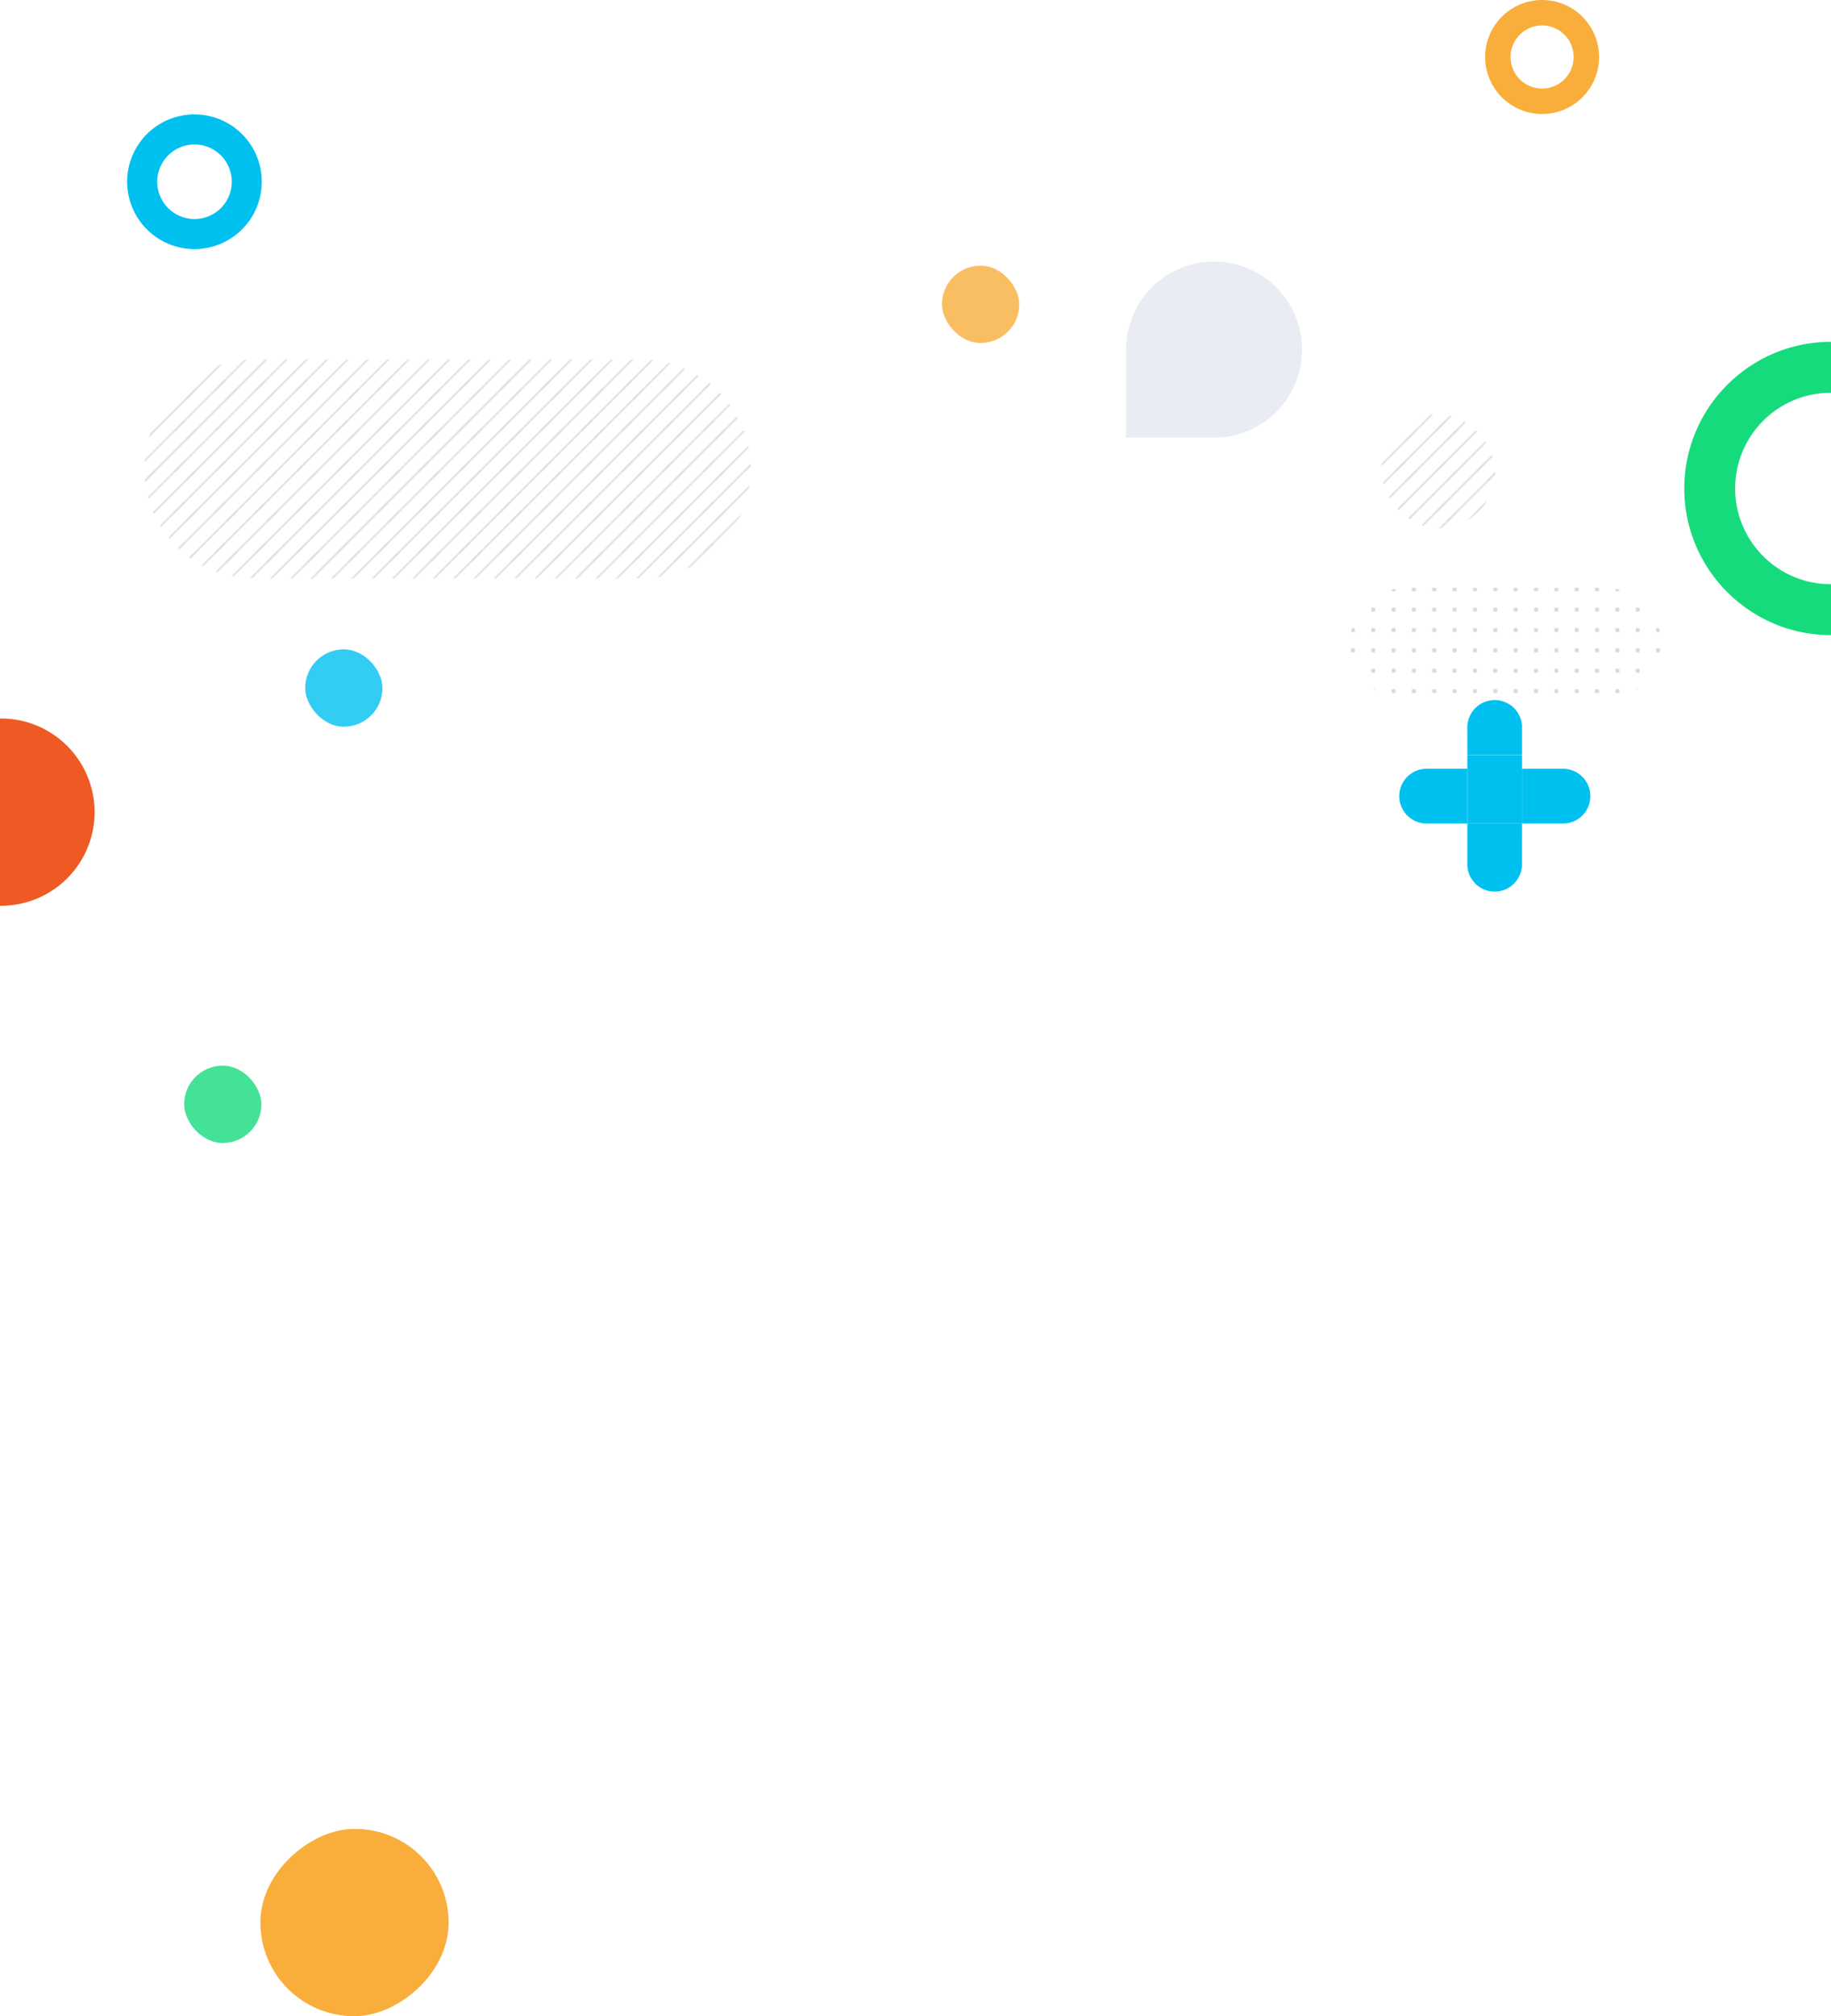 <svg xmlns="http://www.w3.org/2000/svg" xmlns:xlink="http://www.w3.org/1999/xlink" viewBox="0 0 1800 1980.9"><defs><style>.cls-1,.cls-2,.cls-3,.cls-4{fill:none;}.cls-2,.cls-3,.cls-4{stroke:#000;stroke-linecap:round;stroke-miterlimit:10;}.cls-2{stroke-width:1.4px;}.cls-3,.cls-4{stroke-width:4px;}.cls-4{stroke-dasharray:0 20;}.cls-5{isolation:isolate;}.cls-11,.cls-6,.cls-7{opacity:0.15;}.cls-11,.cls-13,.cls-14,.cls-15,.cls-16,.cls-17,.cls-6,.cls-8,.cls-9{mix-blend-mode:multiply;}.cls-6{fill:url(#Nuovo_pattern_6);}.cls-7{fill:url(#Nuovo_pattern_5);}.cls-8{fill:#e9edf3;}.cls-10,.cls-13,.cls-17{fill:#f9ae3b;}.cls-12{fill:url(#Nuovo_pattern_5-3);}.cls-13,.cls-14,.cls-15{opacity:0.8;}.cls-14,.cls-19{fill:#16db7d;}.cls-15,.cls-18{fill:#00c0f0;}.cls-16{fill:#ef5a24;}</style><pattern id="Nuovo_pattern_6" data-name="Nuovo pattern 6" width="40" height="40" patternTransform="translate(20 -55)" patternUnits="userSpaceOnUse" viewBox="0 0 40 40"><rect class="cls-1" width="40" height="40"/><line class="cls-3" x1="10" y1="40" x2="10" y2="40"/><line class="cls-4" x1="30" y1="40" x2="100" y2="40"/><line class="cls-4" x1="-10" y1="40" x2="60" y2="40"/><line class="cls-4" x1="-50" y1="40" x2="20" y2="40"/><line class="cls-3" x1="30" y1="40" x2="30" y2="40"/><line class="cls-3" x1="10" y1="20" x2="10" y2="20"/><line class="cls-4" x1="30" y1="20" x2="100" y2="20"/><line class="cls-3" x1="10" x2="10"/><line class="cls-4" x1="30" x2="100"/><line class="cls-3" x1="-30" y1="20" x2="-30" y2="20"/><line class="cls-4" x1="-10" y1="20" x2="60" y2="20"/><line class="cls-3" x1="70" y1="20" x2="70" y2="20"/><line class="cls-3" x1="-30" x2="-30"/><line class="cls-4" x1="-10" x2="60"/><line class="cls-3" x1="70" x2="70"/><line class="cls-4" x1="-50" y1="20" x2="20" y2="20"/><line class="cls-3" x1="30" y1="20" x2="30" y2="20"/><line class="cls-4" x1="-50" x2="20"/><line class="cls-3" x1="30" x2="30"/></pattern><pattern id="Nuovo_pattern_5" data-name="Nuovo pattern 5" width="40" height="40" patternTransform="translate(20 -55)" patternUnits="userSpaceOnUse" viewBox="0 0 40 40"><rect class="cls-1" width="40" height="40"/><line class="cls-2" x1="31.72" y1="64.14" x2="81.21" y2="14.64"/><line class="cls-2" x1="-8.28" y1="64.14" x2="41.21" y2="14.64"/><line class="cls-2" x1="2.72" y1="73.14" x2="52.21" y2="23.64"/><line class="cls-2" x1="-48.28" y1="64.14" x2="1.21" y2="14.64"/><line class="cls-2" x1="8.28" y1="7.57" x2="8.28" y2="7.57"/><line class="cls-2" x1="-37.28" y1="73.14" x2="12.21" y2="23.64"/><line class="cls-2" x1="19.28" y1="16.57" x2="19.28" y2="16.57"/><line class="cls-2" x1="17.57" y1="38.28" x2="17.57" y2="38.28"/><line class="cls-2" x1="31.72" y1="24.14" x2="81.21" y2="-25.36"/><line class="cls-2" x1="-22.43" y1="38.28" x2="-22.43" y2="38.28"/><line class="cls-2" x1="-8.28" y1="24.14" x2="41.21" y2="-25.36"/><line class="cls-2" x1="48.28" y1="-32.43" x2="48.28" y2="-32.43"/><line class="cls-2" x1="-11.43" y1="47.28" x2="-11.43" y2="47.28"/><line class="cls-2" x1="2.72" y1="33.14" x2="52.21" y2="-16.36"/><line class="cls-2" x1="59.28" y1="-23.43" x2="59.28" y2="-23.43"/><line class="cls-2" x1="-48.28" y1="24.14" x2="1.21" y2="-25.36"/><line class="cls-2" x1="-37.28" y1="33.14" x2="12.21" y2="-16.36"/><line class="cls-2" x1="28.57" y1="7.28" x2="28.57" y2="7.28"/></pattern><pattern id="Nuovo_pattern_5-3" data-name="Nuovo pattern 5" width="40" height="40" patternTransform="translate(20 -201)" patternUnits="userSpaceOnUse" viewBox="0 0 40 40"><rect class="cls-1" width="40" height="40"/><line class="cls-2" x1="31.72" y1="64.14" x2="81.21" y2="14.64"/><line class="cls-2" x1="-8.28" y1="64.14" x2="41.21" y2="14.64"/><line class="cls-2" x1="2.72" y1="73.14" x2="52.21" y2="23.64"/><line class="cls-2" x1="-48.28" y1="64.14" x2="1.21" y2="14.64"/><line class="cls-2" x1="8.28" y1="7.57" x2="8.28" y2="7.57"/><line class="cls-2" x1="-37.28" y1="73.14" x2="12.21" y2="23.64"/><line class="cls-2" x1="19.28" y1="16.57" x2="19.28" y2="16.57"/><line class="cls-2" x1="17.57" y1="38.28" x2="17.57" y2="38.28"/><line class="cls-2" x1="31.72" y1="24.14" x2="81.21" y2="-25.36"/><line class="cls-2" x1="-22.43" y1="38.28" x2="-22.43" y2="38.28"/><line class="cls-2" x1="-8.28" y1="24.14" x2="41.21" y2="-25.36"/><line class="cls-2" x1="48.28" y1="-32.43" x2="48.28" y2="-32.43"/><line class="cls-2" x1="-11.43" y1="47.28" x2="-11.43" y2="47.28"/><line class="cls-2" x1="2.72" y1="33.14" x2="52.21" y2="-16.36"/><line class="cls-2" x1="59.28" y1="-23.43" x2="59.28" y2="-23.43"/><line class="cls-2" x1="-48.28" y1="24.14" x2="1.21" y2="-25.36"/><line class="cls-2" x1="-37.28" y1="33.14" x2="12.21" y2="-16.36"/><line class="cls-2" x1="28.57" y1="7.28" x2="28.57" y2="7.28"/></pattern></defs><g class="cls-5"><g id="Livello_1" data-name="Livello 1"><path class="cls-6" d="M1327,778.25h0a54.75,54.75,0,0,1,54.75-54.75h196.5A54.75,54.75,0,0,1,1633,778.25h0A54.75,54.75,0,0,1,1578.25,833h-196.5A54.75,54.75,0,0,1,1327,778.25Z" transform="translate(0 -146)"/><path class="cls-7" d="M142,606.79h0A107.54,107.54,0,0,1,249.54,499.25H630.46A107.54,107.54,0,0,1,738,606.79h0A107.54,107.54,0,0,1,630.46,714.33H249.54A107.54,107.54,0,0,1,142,606.79Z" transform="translate(0 -146)"/><path class="cls-8" d="M1107,403h86.5a86.5,86.5,0,0,1,86.5,86.5v0a86.5,86.5,0,0,1-86.5,86.5h0a86.5,86.5,0,0,1-86.5-86.5V403a0,0,0,0,1,0,0Z" transform="translate(704 1537) rotate(-90)"/><g class="cls-9"><path class="cls-10" d="M1516,171a31,31,0,1,1-31,31,31,31,0,0,1,31-31m0-25h0a56,56,0,0,0-56,56h0a56,56,0,0,0,56,56h0a56,56,0,0,0,56-56h0a56,56,0,0,0-56-56Z" transform="translate(0 -146)"/></g><g class="cls-11"><rect class="cls-12" x="1358" y="407" width="112" height="112" rx="56"/></g><rect class="cls-13" x="926" y="261" width="76" height="76" rx="38"/><rect class="cls-14" x="181" y="1047" width="76" height="76" rx="38"/><rect class="cls-15" x="300" y="638" width="76" height="76" rx="38"/><path class="cls-16" d="M46.5,897.42h0a92,92,0,0,1,92,92v1a0,0,0,0,1,0,0h-184a0,0,0,0,1,0,0v-1a92,92,0,0,1,92-92Z" transform="translate(990.42 751.42) rotate(90)"/><rect class="cls-17" x="256.51" y="1942.41" width="183.98" height="185" rx="91.99" transform="translate(2383.41 1540.41) rotate(90)"/><path class="cls-18" d="M1469.35,968.24h.06a26.85,26.85,0,0,1,26.85,26.85V1022a0,0,0,0,1,0,0h-53.7a0,0,0,0,1,0,0V995.09a26.85,26.85,0,0,1,26.85-26.85Z" transform="translate(2938.76 1844.24) rotate(180)"/><path class="cls-18" d="M1442.5,955.08h53.76a0,0,0,0,1,0,0v13.31a0,0,0,0,1,0,0h-53.73a0,0,0,0,1,0,0V955.08A0,0,0,0,1,1442.5,955.08Z" transform="translate(2938.76 1777.48) rotate(180)"/><path class="cls-18" d="M1375.58,901.32h26.91a26.85,26.85,0,0,1,26.85,26.85v.06a26.85,26.85,0,0,1-26.85,26.85h-26.91a0,0,0,0,1,0,0V901.32A0,0,0,0,1,1375.58,901.32Z" transform="translate(2804.92 1710.41) rotate(180)"/><rect class="cls-18" x="1429.18" y="901.32" width="13.32" height="53.76" transform="translate(2871.69 1710.41) rotate(180)"/><path class="cls-18" d="M1536.51,901.32h26.91a0,0,0,0,1,0,0v53.76a0,0,0,0,1,0,0h-26.91a26.85,26.85,0,0,1-26.85-26.85v-.06A26.85,26.85,0,0,1,1536.51,901.32Z" transform="translate(3073.08 1710.41) rotate(180)"/><rect class="cls-18" x="1496.26" y="901.32" width="13.56" height="53.76" transform="translate(3006.08 1710.41) rotate(180)"/><path class="cls-18" d="M1469.38,687.81h0a26.88,26.88,0,0,1,26.88,26.88v26.88a0,0,0,0,1,0,0H1442.5a0,0,0,0,1,0,0V714.69A26.88,26.88,0,0,1,1469.38,687.81Z"/><path class="cls-18" d="M1442.52,741.77h53.73a0,0,0,0,1,0,0v13.54a0,0,0,0,1,0,0H1442.5a0,0,0,0,1,0,0V741.78A0,0,0,0,1,1442.52,741.77Z"/><rect class="cls-18" x="1442.5" y="755.32" width="53.76" height="53.76"/><path class="cls-19" d="M1800,720h-.16a94.07,94.07,0,1,1,0-188.14h.16v-50h-.16c-79.44,0-144.07,64.63-144.07,144.07S1720.4,770,1799.84,770h.16Z" transform="translate(0 -146)"/><g class="cls-9"><path class="cls-18" d="M191.21,287.92a36.63,36.63,0,1,1-36.63,36.63,36.68,36.68,0,0,1,36.63-36.63m0-29.53h0A66.17,66.17,0,0,0,125,324.55h0a66.17,66.17,0,0,0,66.17,66.17h0a66.17,66.17,0,0,0,66.17-66.17h0a66.17,66.17,0,0,0-66.17-66.16Z" transform="translate(0 -146)"/></g></g></g></svg>